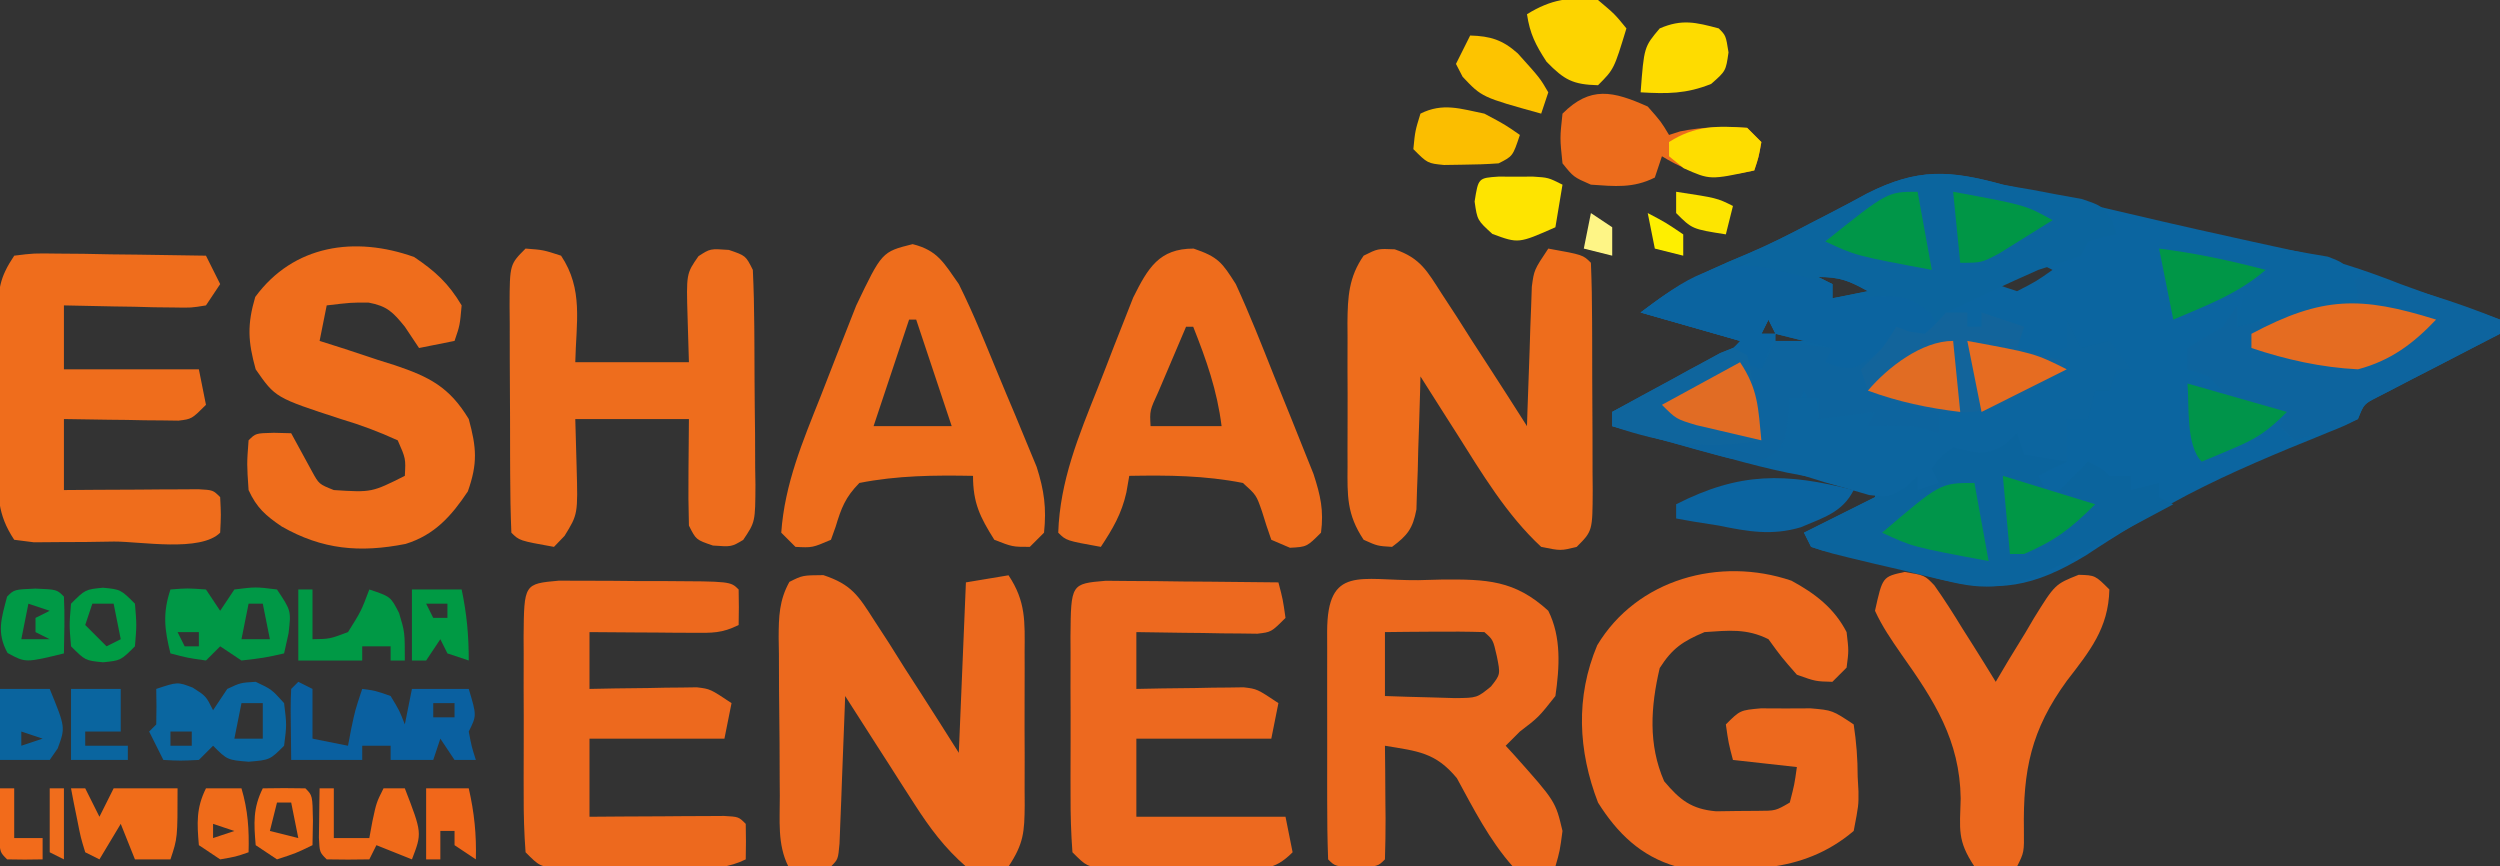 <?xml version="1.0" encoding="UTF-8"?>
<svg version="1.1" xmlns="http://www.w3.org/2000/svg" width="352" height="122">
<rect width="100%" height="100%" fill="#333333" stroke="none"/>
<path d="M0 0 C1.995 0.45 3.991 0.894 5.988 1.332 C8.097 1.823 10.205 2.316 12.312 2.812 C14.598 3.347 16.883 3.881 19.168 4.414 C20.307 4.68 21.445 4.946 22.619 5.22 C25.842 5.964 29.07 6.686 32.301 7.398 C33.285 7.617 34.268 7.835 35.282 8.059 C37.118 8.465 38.956 8.867 40.794 9.263 C46.073 10.436 50.979 12.009 56 14 C58.494 14.912 60.998 15.797 63.5 16.688 C64.727 17.124 65.954 17.561 67.219 18.012 C68.595 18.501 68.595 18.501 70 19 C70 19.66 70 20.32 70 21 C69.43 21.292 68.859 21.585 68.272 21.886 C65.699 23.21 63.131 24.542 60.562 25.875 C59.665 26.335 58.767 26.795 57.842 27.27 C56.988 27.714 56.134 28.159 55.254 28.617 C54.463 29.026 53.672 29.434 52.858 29.855 C50.845 30.87 50.845 30.87 50 33 C48.181 33.926 48.181 33.926 45.801 34.883 C44.928 35.241 44.056 35.6 43.156 35.969 C42.218 36.351 41.279 36.732 40.312 37.125 C33.845 39.819 27.614 42.588 21.562 46.125 C20.464 46.762 19.366 47.399 18.234 48.055 C16.025 49.383 13.849 50.767 11.703 52.195 C4.291 56.687 -0.552 57.474 -8.812 55.562 C-11.125 54.966 -13.417 54.328 -15.706 53.645 C-18.854 52.76 -22.044 52.147 -25.257 51.543 C-25.832 51.364 -26.407 51.185 -27 51 C-27.33 50.34 -27.66 49.68 -28 49 C-23.05 46.525 -23.05 46.525 -18 44 C-18 43.67 -18 43.34 -18 43 C-18.664 42.867 -19.328 42.734 -20.012 42.598 C-22.674 42.065 -25.337 41.533 -28 41 C-28.771 40.853 -29.542 40.706 -30.336 40.555 C-33.025 39.995 -35.652 39.318 -38.301 38.59 C-39.765 38.189 -39.765 38.189 -41.26 37.779 C-42.267 37.502 -43.275 37.224 -44.312 36.938 C-45.339 36.656 -46.366 36.374 -47.424 36.084 C-49.95 35.391 -52.475 34.696 -55 34 C-55 33.34 -55 32.68 -55 32 C-54.49 31.733 -53.981 31.465 -53.455 31.19 C-51.157 29.983 -48.86 28.773 -46.562 27.562 C-45.76 27.142 -44.958 26.721 -44.131 26.287 C-43.367 25.884 -42.603 25.481 -41.816 25.066 C-40.756 24.509 -40.756 24.509 -39.674 23.94 C-38.021 23.111 -38.021 23.111 -37 22 C-41.62 20.68 -46.24 19.36 -51 18 C-48.257 15.943 -46.167 14.456 -43.188 13 C-42.562 12.691 -41.937 12.381 -41.293 12.062 C-39.507 11.235 -37.697 10.46 -35.879 9.707 C-32.87 8.432 -29.998 6.976 -27.109 5.449 C-26.234 4.999 -25.359 4.548 -24.457 4.084 C-22.657 3.155 -20.867 2.205 -19.09 1.232 C-11.991 -2.348 -7.54 -2.086 0 0 Z M5 11 C2.969 11.934 0.965 12.932 -1 14 C-0.01 14.33 0.98 14.66 2 15 C4.677 13.628 4.677 13.628 7 12 C6.34 11.67 5.68 11.34 5 11 Z M-26 13 C-25.01 13.495 -25.01 13.495 -24 14 C-24 14.66 -24 15.32 -24 16 C-22.35 15.67 -20.7 15.34 -19 15 C-21.647 13.539 -22.894 13 -26 13 Z M-33 19 C-33.33 19.66 -33.66 20.32 -34 21 C-33.34 21 -32.68 21 -32 21 C-32.33 20.34 -32.66 19.68 -33 19 Z M-32 21 C-32 21.33 -32 21.66 -32 22 C-30.35 22 -28.7 22 -27 22 C-27 21.67 -27 21.34 -27 21 C-28.65 21 -30.3 21 -32 21 Z M-27 22 C-23 23 -23 23 -23 23 Z M-33 23 C-32 25 -32 25 -32 25 Z M-22 23 C-18 24 -18 24 -18 24 Z M-32 28 C-31 30 -31 30 -31 30 Z M-31 34 C-30 38 -30 38 -30 38 Z M9 34 C10 36 10 36 10 36 Z " fill="#0B65A0" transform="translate(282,26)"/>
<path d="M0 0 C3.623 1.238 4.556 3.05 6.613 6.244 C7.318 7.324 8.024 8.404 8.751 9.516 C9.48 10.663 10.209 11.811 10.937 12.959 C11.683 14.112 12.431 15.264 13.181 16.414 C15.009 19.233 16.823 22.061 18.624 24.897 C18.644 24.246 18.664 23.595 18.684 22.925 C18.78 19.978 18.889 17.031 18.999 14.084 C19.03 13.06 19.061 12.036 19.093 10.981 C19.132 9.998 19.17 9.015 19.21 8.002 C19.242 7.096 19.273 6.19 19.305 5.257 C19.624 2.897 19.624 2.897 21.624 -0.103 C26.499 0.772 26.499 0.772 27.624 1.897 C27.738 4.685 27.788 7.448 27.792 10.237 C27.797 11.493 27.797 11.493 27.802 12.774 C27.807 14.548 27.81 16.323 27.81 18.098 C27.812 20.819 27.83 23.54 27.849 26.262 C27.852 27.983 27.854 29.703 27.855 31.424 C27.862 32.242 27.869 33.06 27.877 33.902 C27.853 39.668 27.853 39.668 25.624 41.897 C23.374 42.459 23.374 42.459 20.624 41.897 C15.759 37.394 12.258 31.523 8.749 25.959 C8.252 25.18 7.754 24.401 7.241 23.598 C6.031 21.701 4.825 19.8 3.624 17.897 C3.61 18.517 3.595 19.138 3.58 19.777 C3.506 22.588 3.409 25.399 3.312 28.209 C3.278 29.674 3.278 29.674 3.243 31.168 C3.208 32.106 3.173 33.044 3.136 34.01 C3.11 34.874 3.084 35.738 3.057 36.628 C2.542 39.326 1.809 40.273 -0.376 41.897 C-2.438 41.772 -2.438 41.772 -4.376 40.897 C-6.775 37.297 -6.666 34.683 -6.641 30.526 C-6.643 29.807 -6.645 29.088 -6.647 28.348 C-6.649 26.829 -6.645 25.31 -6.636 23.791 C-6.626 21.471 -6.636 19.152 -6.649 16.832 C-6.648 15.355 -6.645 13.878 -6.641 12.401 C-6.645 11.709 -6.649 11.017 -6.654 10.304 C-6.619 6.694 -6.471 3.909 -4.376 0.897 C-2.376 -0.103 -2.376 -0.103 0 0 Z " fill="#EE6D1C" transform="translate(196.376,35.103)"/>
<path d="M0 0 C3.967 1.321 4.921 2.874 7.154 6.369 C7.856 7.449 8.559 8.529 9.283 9.641 C10.003 10.788 10.723 11.936 11.443 13.084 C12.185 14.237 12.928 15.389 13.673 16.539 C15.488 19.356 17.28 22.188 19.068 25.022 C19.398 17.102 19.728 9.182 20.068 1.022 C22.048 0.692 24.028 0.362 26.068 0.022 C28.538 3.727 28.357 6.578 28.333 10.865 C28.336 12.014 28.336 12.014 28.339 13.185 C28.341 14.802 28.337 16.42 28.329 18.037 C28.318 20.513 28.329 22.987 28.341 25.463 C28.34 27.035 28.337 28.606 28.333 30.178 C28.338 30.919 28.342 31.659 28.346 32.422 C28.312 36.166 28.198 37.826 26.068 41.022 C23.193 41.459 23.193 41.459 20.068 41.022 C17.081 38.43 14.959 35.572 12.833 32.256 C12.26 31.367 11.686 30.477 11.095 29.561 C10.509 28.64 9.922 27.72 9.318 26.772 C8.716 25.836 8.114 24.9 7.494 23.936 C6.014 21.634 4.539 19.329 3.068 17.022 C3.043 17.713 3.018 18.405 2.992 19.117 C2.876 22.231 2.753 25.345 2.63 28.459 C2.591 29.548 2.552 30.636 2.511 31.758 C2.469 32.793 2.427 33.827 2.384 34.893 C2.329 36.33 2.329 36.33 2.273 37.797 C2.068 40.022 2.068 40.022 1.068 41.022 C-0.932 41.063 -2.933 41.064 -4.932 41.022 C-6.504 37.878 -6.116 34.509 -6.135 31.057 C-6.141 30.268 -6.147 29.479 -6.153 28.666 C-6.162 26.995 -6.169 25.325 -6.172 23.655 C-6.182 21.098 -6.213 18.541 -6.245 15.985 C-6.251 14.363 -6.256 12.741 -6.26 11.119 C-6.273 10.354 -6.285 9.588 -6.298 8.799 C-6.285 5.856 -6.23 3.56 -4.787 0.953 C-2.932 0.022 -2.932 0.022 0 0 Z " fill="#EC691E" transform="translate(115.932,80.978)"/>
<path d="M0 0 C3.325 1.801 6.031 3.867 7.77 7.242 C8.082 9.867 8.082 9.867 7.77 12.242 C7.11 12.902 6.45 13.562 5.77 14.242 C3.395 14.18 3.395 14.18 0.77 13.242 C-1.418 10.742 -1.418 10.742 -3.23 8.242 C-6.295 6.71 -8.847 7.013 -12.23 7.242 C-15.282 8.53 -16.766 9.513 -18.543 12.305 C-19.814 17.734 -20.179 23.075 -17.918 28.242 C-15.691 30.881 -14.086 32.167 -10.602 32.473 C-9.633 32.458 -8.665 32.444 -7.668 32.43 C-6.697 32.423 -5.727 32.417 -4.727 32.41 C-2.232 32.404 -2.232 32.404 -0.23 31.242 C0.425 28.715 0.425 28.715 0.77 26.242 C-2.2 25.912 -5.17 25.582 -8.23 25.242 C-8.855 22.867 -8.855 22.867 -9.23 20.242 C-7.23 18.242 -7.23 18.242 -4.297 17.977 C-2.562 17.984 -2.562 17.984 -0.793 17.992 C0.361 17.987 1.514 17.982 2.703 17.977 C5.77 18.242 5.77 18.242 8.77 20.242 C9.158 22.813 9.325 25.044 9.332 27.617 C9.369 28.29 9.406 28.963 9.443 29.656 C9.461 31.641 9.461 31.641 8.77 35.242 C1.422 41.471 -7.129 40.897 -16.23 40.242 C-21.188 38.799 -24.51 35.575 -27.23 31.242 C-30.04 23.938 -30.406 16.368 -27.344 9.098 C-21.749 -0.227 -10.09 -3.428 0 0 Z " fill="#ED691E" transform="translate(252.23,81.758)"/>
<path d="M0 0 C1.09 -0.029 2.18 -0.058 3.303 -0.088 C9.596 -0.138 13.585 -0.029 18.312 4.312 C20.17 8.027 19.898 12.269 19.312 16.312 C16.938 19.312 16.938 19.312 14.312 21.312 C13.652 21.973 12.992 22.633 12.312 23.312 C12.722 23.76 13.132 24.207 13.555 24.668 C19.325 31.142 19.325 31.142 20.312 35.312 C19.938 38.125 19.938 38.125 19.312 40.312 C16.688 40.875 16.688 40.875 13.312 40.312 C10.031 36.621 7.792 32.191 5.438 27.875 C2.416 24.231 -0.085 24.08 -4.688 23.312 C-4.676 24.456 -4.664 25.599 -4.652 26.777 C-4.643 28.268 -4.634 29.759 -4.625 31.25 C-4.617 32.005 -4.608 32.759 -4.6 33.537 C-4.591 35.462 -4.635 37.388 -4.688 39.312 C-5.688 40.312 -5.688 40.312 -8.688 40.438 C-11.688 40.312 -11.688 40.312 -12.688 39.312 C-12.789 36.513 -12.827 33.738 -12.82 30.938 C-12.821 30.098 -12.822 29.258 -12.823 28.393 C-12.824 26.614 -12.822 24.835 -12.818 23.057 C-12.813 20.324 -12.818 17.592 -12.824 14.859 C-12.824 13.135 -12.822 11.411 -12.82 9.688 C-12.822 8.865 -12.824 8.042 -12.826 7.194 C-12.788 -2.143 -8.168 0.071 0 0 Z M-4.688 7.312 C-4.688 10.283 -4.688 13.252 -4.688 16.312 C-2.584 16.394 -0.48 16.452 1.625 16.5 C2.797 16.535 3.969 16.57 5.176 16.605 C8.273 16.576 8.273 16.576 10.246 14.965 C11.582 13.27 11.582 13.27 11.062 10.688 C10.535 8.381 10.535 8.381 9.312 7.312 C6.959 7.24 4.604 7.229 2.25 7.25 C0.96 7.259 -0.331 7.268 -1.66 7.277 C-2.659 7.289 -3.658 7.301 -4.688 7.312 Z " fill="#ED691E" transform="translate(199.688,81.688)"/>
<path d="M0 0 C0.66 1.32 1.32 2.64 2 4 C3.32 3.67 4.64 3.34 6 3 C6.99 4.32 7.98 5.64 9 7 C8.34 7 7.68 7 7 7 C6.67 7.99 6.34 8.98 6 10 C5.34 10 4.68 10 4 10 C3.67 11.32 3.34 12.64 3 14 C2.01 14 1.02 14 0 14 C0 15.98 0 17.96 0 20 C-1.98 20.99 -1.98 20.99 -4 22 C-3.505 22.99 -3.505 22.99 -3 24 C-4.65 23.67 -6.3 23.34 -8 23 C-8 26.3 -8 29.6 -8 33 C-2.555 30.03 -2.555 30.03 3 27 C0.525 26.01 0.525 26.01 -2 25 C0.475 22.525 0.475 22.525 3 20 C5 21 5 21 6 22 C6.99 22 7.98 22 9 22 C9 22.66 9 23.32 9 24 C10.32 23.67 11.64 23.34 13 23 C13 23.66 13 24.32 13 25 C13.66 25.33 14.32 25.66 15 26 C11.962 27.633 8.919 29.255 5.875 30.875 C5.019 31.335 4.163 31.795 3.281 32.27 C2.443 32.714 1.605 33.159 0.742 33.617 C-0.022 34.026 -0.787 34.434 -1.575 34.855 C-6.948 37.392 -10.376 38.342 -16.238 36.953 C-17.387 36.685 -18.537 36.417 -19.721 36.141 C-20.906 35.847 -22.091 35.553 -23.312 35.25 C-24.517 34.972 -25.722 34.693 -26.963 34.406 C-33.486 32.846 -33.486 32.846 -36 32 C-36.33 31.34 -36.66 30.68 -37 30 C-33.7 28.35 -30.4 26.7 -27 25 C-27 24.67 -27 24.34 -27 24 C-27.652 23.879 -28.305 23.758 -28.977 23.633 C-33.786 22.711 -38.39 21.698 -43 20 C-42.01 19.34 -41.02 18.68 -40 18 C-39.264 14.432 -39.264 14.432 -39 11 C-37.68 11 -36.36 11 -35 11 C-35 11.99 -35 12.98 -35 14 C-32.36 13.67 -29.72 13.34 -27 13 C-27.33 13.66 -27.66 14.32 -28 15 C-26.907 14.979 -25.814 14.959 -24.688 14.938 C-21 15 -21 15 -18 16 C-18 15.01 -18 14.02 -18 13 C-17.01 13 -16.02 13 -15 13 C-14.67 12.34 -14.34 11.68 -14 11 C-13.01 11.33 -12.02 11.66 -11 12 C-8.438 11.023 -8.438 11.023 -5.812 9.562 C-4.911 9.089 -4.01 8.616 -3.082 8.129 C-2.395 7.756 -1.708 7.384 -1 7 C-1.99 6.34 -2.98 5.68 -4 5 C-2.68 4.67 -1.36 4.34 0 4 C0 2.68 0 1.36 0 0 Z " fill="#0B649D" transform="translate(291,45)"/>
<path d="M0 0 C2.5 0.188 2.5 0.188 5 1 C8.164 5.746 7.121 10.368 7 16 C12.28 16 17.56 16 23 16 C22.938 13.917 22.876 11.834 22.812 9.688 C22.63 3.53 22.63 3.53 24.348 1.07 C26 0 26 0 28.625 0.188 C31 1 31 1 32 3 C32.123 5.664 32.188 8.3 32.203 10.965 C32.209 11.754 32.215 12.543 32.22 13.356 C32.23 15.026 32.236 16.697 32.24 18.367 C32.25 20.924 32.281 23.48 32.312 26.037 C32.319 27.659 32.324 29.281 32.328 30.902 C32.34 31.668 32.353 32.434 32.366 33.223 C32.343 38.489 32.343 38.489 30.644 41.018 C29 42 29 42 26.375 41.812 C24 41 24 41 23 39 C22.928 36.446 22.907 33.927 22.938 31.375 C22.958 28.941 22.979 26.508 23 24 C17.72 24 12.44 24 7 24 C7.062 26.227 7.124 28.455 7.188 30.75 C7.372 37.396 7.372 37.396 5.488 40.453 C4.997 40.964 4.506 41.474 4 42 C-0.875 41.125 -0.875 41.125 -2 40 C-2.113 37.212 -2.164 34.449 -2.168 31.66 C-2.171 30.823 -2.175 29.986 -2.178 29.123 C-2.183 27.348 -2.185 25.574 -2.185 23.799 C-2.187 21.077 -2.206 18.356 -2.225 15.635 C-2.228 13.914 -2.23 12.193 -2.23 10.473 C-2.238 9.655 -2.245 8.837 -2.252 7.995 C-2.229 2.229 -2.229 2.229 0 0 Z " fill="#EE6D1D" transform="translate(74,35)"/>
<path d="M0 0 C1.353 0.252 2.708 0.491 4.066 0.711 C5.22 0.93 6.374 1.149 7.562 1.375 C8.739 1.589 9.916 1.803 11.129 2.023 C14 3 14 3 15.402 5.102 C15.6 5.728 15.797 6.355 16 7 C15.361 7.124 14.721 7.247 14.062 7.375 C13.382 7.581 12.701 7.787 12 8 C11.67 8.66 11.34 9.32 11 10 C9.012 10.702 7.009 11.361 5 12 C2.696 13.013 0.404 14.055 -1.875 15.125 C-3.027 15.664 -4.18 16.203 -5.367 16.758 C-6.236 17.168 -7.105 17.578 -8 18 C-7.505 18.99 -7.505 18.99 -7 20 C-10.371 21.498 -12.204 22 -16 22 C-16.66 22.66 -17.32 23.32 -18 24 C-21 26 -21 26 -23.188 25.625 C-24.085 25.316 -24.085 25.316 -25 25 C-24.67 24.34 -24.34 23.68 -24 23 C-26.64 22.34 -29.28 21.68 -32 21 C-32.99 23.475 -32.99 23.475 -34 26 C-34.99 25.67 -35.98 25.34 -37 25 C-37 24.01 -37 23.02 -37 22 C-41.62 20.68 -46.24 19.36 -51 18 C-48.257 15.943 -46.167 14.456 -43.188 13 C-42.562 12.691 -41.937 12.381 -41.293 12.062 C-39.507 11.235 -37.697 10.46 -35.879 9.707 C-32.87 8.432 -29.998 6.976 -27.109 5.449 C-26.234 4.999 -25.359 4.548 -24.457 4.084 C-22.657 3.155 -20.867 2.205 -19.09 1.232 C-12.022 -2.332 -7.519 -2.051 0 0 Z M-26 13 C-25.01 13.495 -25.01 13.495 -24 14 C-24 14.66 -24 15.32 -24 16 C-22.35 15.67 -20.7 15.34 -19 15 C-21.647 13.539 -22.894 13 -26 13 Z M-33 19 C-33.33 19.66 -33.66 20.32 -34 21 C-33.34 21 -32.68 21 -32 21 C-32.33 20.34 -32.66 19.68 -33 19 Z " fill="#0B659E" transform="translate(282,26)"/>
<path d="M0 0 C2.706 -0.341 2.706 -0.341 6.102 -0.293 C7.313 -0.283 8.525 -0.274 9.773 -0.264 C11.044 -0.239 12.315 -0.213 13.625 -0.188 C14.904 -0.174 16.183 -0.16 17.5 -0.146 C20.667 -0.111 23.833 -0.062 27 0 C27.66 1.32 28.32 2.64 29 4 C28.01 5.485 28.01 5.485 27 7 C24.937 7.341 24.937 7.341 22.43 7.293 C21.534 7.283 20.638 7.274 19.715 7.264 C18.309 7.226 18.309 7.226 16.875 7.188 C15.93 7.174 14.985 7.16 14.012 7.146 C11.674 7.111 9.337 7.057 7 7 C7 9.97 7 12.94 7 16 C13.27 16 19.54 16 26 16 C26.33 17.65 26.66 19.3 27 21 C25 23 25 23 23.121 23.227 C22.377 23.217 21.633 23.206 20.867 23.195 C20.062 23.189 19.256 23.182 18.426 23.176 C17.584 23.159 16.742 23.142 15.875 23.125 C14.601 23.111 14.601 23.111 13.301 23.098 C11.2 23.074 9.1 23.038 7 23 C7 26.3 7 29.6 7 33 C8.504 32.988 10.009 32.977 11.559 32.965 C13.518 32.955 15.478 32.946 17.438 32.938 C18.927 32.925 18.927 32.925 20.447 32.912 C21.392 32.909 22.336 32.906 23.309 32.902 C24.183 32.897 25.058 32.892 25.959 32.886 C28 33 28 33 29 34 C29.125 36.5 29.125 36.5 29 39 C26.232 41.768 17.794 40.235 14.062 40.25 C12.748 40.271 11.434 40.291 10.08 40.312 C8.828 40.318 7.575 40.323 6.285 40.328 C5.129 40.337 3.973 40.347 2.781 40.356 C1.864 40.239 0.946 40.121 0 40 C-2.438 36.343 -2.289 33.602 -2.266 29.375 C-2.268 28.632 -2.269 27.888 -2.271 27.123 C-2.273 25.552 -2.269 23.982 -2.261 22.412 C-2.25 20.009 -2.261 17.606 -2.273 15.203 C-2.272 13.677 -2.27 12.151 -2.266 10.625 C-2.27 9.906 -2.274 9.187 -2.278 8.447 C-2.243 4.746 -2.108 3.162 0 0 Z " fill="#EF6D1C" transform="translate(2,36)"/>
<path d="M0 0 C1.114 0.004 2.229 0.008 3.377 0.012 C4.584 0.014 5.791 0.016 7.035 0.018 C8.301 0.031 9.568 0.043 10.873 0.055 C12.778 0.056 12.778 0.056 14.722 0.057 C24.17 0.103 24.17 0.103 25.31 1.243 C25.351 2.909 25.353 4.577 25.31 6.243 C22.962 7.417 21.573 7.358 18.959 7.341 C18.108 7.337 17.257 7.334 16.381 7.331 C15.491 7.322 14.602 7.314 13.685 7.305 C12.788 7.301 11.891 7.296 10.967 7.292 C8.748 7.28 6.529 7.263 4.31 7.243 C4.31 9.883 4.31 12.523 4.31 15.243 C5.503 15.22 6.695 15.197 7.924 15.173 C9.49 15.154 11.056 15.136 12.623 15.118 C13.408 15.101 14.194 15.084 15.004 15.067 C15.761 15.061 16.518 15.054 17.299 15.048 C17.995 15.037 18.692 15.027 19.409 15.016 C21.31 15.243 21.31 15.243 24.31 17.243 C23.98 18.893 23.65 20.543 23.31 22.243 C17.04 22.243 10.77 22.243 4.31 22.243 C4.31 25.873 4.31 29.503 4.31 33.243 C5.815 33.231 7.319 33.22 8.869 33.208 C10.829 33.198 12.788 33.189 14.748 33.18 C16.238 33.168 16.238 33.168 17.758 33.155 C18.702 33.152 19.646 33.149 20.619 33.145 C21.493 33.14 22.368 33.135 23.269 33.129 C25.31 33.243 25.31 33.243 26.31 34.243 C26.351 35.909 26.353 37.577 26.31 39.243 C21.848 41.474 15.711 40.428 10.81 40.43 C9.548 40.443 8.286 40.455 6.986 40.468 C5.783 40.469 4.581 40.471 3.342 40.473 C1.68 40.48 1.68 40.48 -0.016 40.486 C-2.69 40.243 -2.69 40.243 -4.69 38.243 C-4.889 35.542 -4.97 32.945 -4.955 30.243 C-4.957 29.451 -4.959 28.66 -4.961 27.844 C-4.962 26.17 -4.959 24.496 -4.95 22.821 C-4.94 20.253 -4.95 17.686 -4.963 15.118 C-4.962 13.493 -4.959 11.868 -4.955 10.243 C-4.959 9.472 -4.963 8.701 -4.968 7.907 C-4.902 0.443 -4.902 0.443 0 0 Z " fill="#ED691E" transform="translate(78.69,81.757)"/>
<path d="M0 0 C2.995 2.02 4.836 3.702 6.688 6.812 C6.438 9.625 6.438 9.625 5.688 11.812 C4.037 12.143 2.388 12.473 0.688 12.812 C0.028 11.822 -0.632 10.832 -1.312 9.812 C-2.99 7.753 -3.786 6.912 -6.426 6.414 C-8.878 6.407 -8.878 6.407 -12.312 6.812 C-12.643 8.463 -12.973 10.113 -13.312 11.812 C-12.132 12.188 -10.951 12.563 -9.734 12.949 C-8.177 13.465 -6.62 13.982 -5.062 14.5 C-4.285 14.744 -3.508 14.989 -2.707 15.24 C2.111 16.867 4.957 18.283 7.688 22.812 C8.787 26.845 8.958 29.045 7.562 33 C5.249 36.47 2.873 39.137 -1.207 40.398 C-7.632 41.662 -12.922 41.215 -18.648 37.941 C-20.9 36.414 -22.17 35.312 -23.312 32.812 C-23.562 29.125 -23.562 29.125 -23.312 25.812 C-22.312 24.812 -22.312 24.812 -19.75 24.75 C-18.543 24.781 -18.543 24.781 -17.312 24.812 C-16.336 26.603 -15.359 28.393 -14.383 30.184 C-13.398 31.979 -13.398 31.979 -11.312 32.812 C-5.983 33.153 -5.983 33.153 -1.312 30.812 C-1.178 28.383 -1.178 28.383 -2.312 25.812 C-5.03 24.573 -7.477 23.66 -10.312 22.812 C-19.542 19.803 -19.542 19.803 -22.312 15.812 C-23.401 11.894 -23.524 9.532 -22.375 5.625 C-16.97 -1.745 -8.286 -2.97 0 0 Z " fill="#EF6D1C" transform="translate(58.312,36.188)"/>
<path d="M0 0 C1.121 0.01 2.241 0.021 3.396 0.032 C5.214 0.041 5.214 0.041 7.068 0.051 C8.339 0.068 9.61 0.085 10.919 0.102 C12.198 0.111 13.477 0.12 14.794 0.129 C17.961 0.153 21.128 0.186 24.294 0.227 C24.919 2.602 24.919 2.602 25.294 5.227 C23.294 7.227 23.294 7.227 21.323 7.454 C20.538 7.444 19.752 7.433 18.943 7.422 C17.667 7.413 17.667 7.413 16.365 7.403 C15.031 7.378 15.031 7.378 13.669 7.352 C12.772 7.343 11.875 7.334 10.951 7.325 C8.732 7.301 6.513 7.268 4.294 7.227 C4.294 9.867 4.294 12.507 4.294 15.227 C5.487 15.204 6.679 15.181 7.908 15.157 C9.474 15.138 11.041 15.12 12.607 15.102 C13.393 15.085 14.178 15.069 14.988 15.051 C15.745 15.045 16.502 15.038 17.283 15.032 C17.979 15.021 18.676 15.011 19.393 15 C21.294 15.227 21.294 15.227 24.294 17.227 C23.964 18.877 23.634 20.527 23.294 22.227 C17.024 22.227 10.754 22.227 4.294 22.227 C4.294 25.857 4.294 29.487 4.294 33.227 C11.224 33.227 18.154 33.227 25.294 33.227 C25.624 34.877 25.954 36.527 26.294 38.227 C23.572 40.949 22.067 40.485 18.263 40.493 C17.06 40.495 15.858 40.498 14.619 40.5 C13.357 40.493 12.095 40.485 10.794 40.477 C9.532 40.485 8.27 40.493 6.97 40.5 C5.768 40.498 4.565 40.495 3.326 40.493 C2.218 40.49 1.11 40.488 -0.032 40.486 C-2.706 40.227 -2.706 40.227 -4.706 38.227 C-4.905 35.526 -4.985 32.929 -4.971 30.227 C-4.973 29.436 -4.975 28.644 -4.977 27.829 C-4.978 26.154 -4.975 24.48 -4.966 22.805 C-4.956 20.237 -4.966 17.67 -4.979 15.102 C-4.978 13.477 -4.975 11.852 -4.971 10.227 C-4.975 9.456 -4.979 8.685 -4.983 7.891 C-4.917 0.413 -4.917 0.413 0 0 Z " fill="#ED691F" transform="translate(155.706,81.773)"/>
<path d="M0 0 C3.477 1.184 4.004 1.953 5.938 5 C7.881 9.216 9.576 13.531 11.291 17.844 C12.123 19.931 12.97 22.012 13.818 24.092 C14.353 25.424 14.886 26.757 15.418 28.09 C15.902 29.295 16.385 30.5 16.884 31.742 C17.866 34.778 18.343 36.852 17.938 40 C15.938 42 15.938 42 13.562 42.125 C12.696 41.754 11.83 41.383 10.938 41 C10.464 39.679 10.032 38.343 9.625 37 C8.829 34.704 8.829 34.704 6.938 33 C1.582 31.945 -3.618 31.899 -9.062 32 C-9.195 32.767 -9.328 33.534 -9.465 34.324 C-10.14 37.347 -11.371 39.426 -13.062 42 C-17.938 41.125 -17.938 41.125 -19.062 40 C-18.82 32.706 -16.19 26.376 -13.507 19.653 C-12.748 17.746 -12.011 15.831 -11.275 13.914 C-10.797 12.7 -10.318 11.485 -9.824 10.234 C-9.391 9.133 -8.957 8.032 -8.51 6.897 C-6.427 2.729 -4.864 0 0 0 Z M-1.062 11 C-1.9 12.956 -2.732 14.915 -3.562 16.875 C-4.027 17.966 -4.491 19.056 -4.969 20.18 C-6.183 22.807 -6.183 22.807 -6.062 25 C-2.763 25 0.537 25 3.938 25 C3.306 19.947 1.803 15.704 -0.062 11 C-0.393 11 -0.723 11 -1.062 11 Z " fill="#EE6C1C" transform="translate(168.062,35)"/>
<path d="M0 0 C3.55 0.888 4.407 2.664 6.5 5.625 C7.578 7.797 8.579 10.009 9.516 12.246 C9.776 12.868 10.037 13.491 10.306 14.132 C10.851 15.441 11.392 16.751 11.929 18.063 C12.749 20.059 13.588 22.046 14.43 24.033 C14.96 25.312 15.488 26.591 16.016 27.871 C16.493 29.023 16.97 30.174 17.462 31.361 C18.523 34.697 18.86 37.151 18.5 40.625 C17.84 41.285 17.18 41.945 16.5 42.625 C14.062 42.625 14.062 42.625 11.5 41.625 C9.478 38.418 8.5 36.433 8.5 32.625 C3.055 32.524 -2.144 32.57 -7.5 33.625 C-9.481 35.645 -10.036 37.126 -10.848 39.805 C-11.063 40.405 -11.278 41.006 -11.5 41.625 C-14.125 42.75 -14.125 42.75 -16.5 42.625 C-17.16 41.965 -17.82 41.305 -18.5 40.625 C-18.012 33.734 -15.473 27.765 -12.945 21.409 C-12.188 19.502 -11.45 17.59 -10.713 15.676 C-10.234 14.46 -9.755 13.245 -9.262 11.992 C-8.828 10.89 -8.395 9.788 -7.948 8.652 C-4.327 1.082 -4.327 1.082 0 0 Z M-0.5 10.625 C-2.15 15.575 -3.8 20.525 -5.5 25.625 C-1.87 25.625 1.76 25.625 5.5 25.625 C3.85 20.675 2.2 15.725 0.5 10.625 C0.17 10.625 -0.16 10.625 -0.5 10.625 Z " fill="#EE6D1C" transform="translate(128.5,34.375)"/>
<path d="M0 0 C0.99 0 1.98 0 3 0 C3 0.66 3 1.32 3 2 C3.66 2 4.32 2 5 2 C5 1.34 5 0.68 5 0 C6.98 0.66 8.96 1.32 11 2 C10.67 2.99 10.34 3.98 10 5 C12.31 5.66 14.62 6.32 17 7 C14.739 9.529 12.601 10.839 9.5 12.188 C8.727 12.532 7.953 12.876 7.156 13.23 C4.384 14.22 1.93 14 -1 14 C-1 14.99 -1 15.98 -1 17 C-4.3 17 -7.6 17 -11 17 C-11 16.34 -11 15.68 -11 15 C-13.31 15 -15.62 15 -18 15 C-18.66 13.68 -19.32 12.36 -20 11 C-20.242 11.638 -20.485 12.276 -20.734 12.934 C-21.237 14.173 -21.237 14.173 -21.75 15.438 C-22.075 16.261 -22.4 17.085 -22.734 17.934 C-24 20 -24 20 -25.795 20.691 C-28.367 21.051 -30.05 20.696 -32.547 20.004 C-33.391 19.775 -34.236 19.546 -35.105 19.311 C-35.978 19.064 -36.851 18.817 -37.75 18.562 C-38.638 18.32 -39.526 18.077 -40.441 17.826 C-42.63 17.226 -44.816 16.617 -47 16 C-47 15.34 -47 14.68 -47 14 C-44.215 12.466 -41.421 10.95 -38.625 9.438 C-37.831 9 -37.037 8.562 -36.219 8.111 C-35.458 7.702 -34.698 7.293 -33.914 6.871 C-32.861 6.298 -32.861 6.298 -31.788 5.713 C-31.198 5.477 -30.608 5.242 -30 5 C-28 6 -28 6 -26 8 C-25.34 6.68 -24.68 5.36 -24 4 C-21.36 4.33 -18.72 4.66 -16 5 C-16 5.66 -16 6.32 -16 7 C-12.39 6.344 -12.39 6.344 -9 5 C-8.34 4.01 -7.68 3.02 -7 2 C-6.402 2.227 -5.804 2.454 -5.188 2.688 C-4.466 2.791 -3.744 2.894 -3 3 C-1.417 1.583 -1.417 1.583 0 0 Z M-24 10 C-23 12 -23 12 -23 12 Z " fill="#0D649E" transform="translate(274,44)"/>
<path d="M0 0 C2.832 0.469 2.832 0.469 4.182 1.875 C5.588 3.863 6.88 5.889 8.145 7.969 C8.599 8.684 9.053 9.4 9.521 10.137 C10.641 11.904 11.739 13.685 12.832 15.469 C13.424 14.47 14.015 13.471 14.625 12.441 C15.422 11.138 16.221 9.834 17.02 8.531 C17.407 7.872 17.794 7.213 18.193 6.533 C21.173 1.731 21.173 1.731 24.508 0.402 C26.832 0.469 26.832 0.469 28.832 2.469 C28.705 7.953 26.041 11.179 22.832 15.344 C17.807 22.26 16.669 27.862 16.797 36.301 C16.832 39.469 16.832 39.469 15.832 41.469 C12.957 41.656 12.957 41.656 9.832 41.469 C7.383 37.795 7.787 36.259 7.895 31.906 C7.792 23.701 4.168 18.11 -0.482 11.549 C-1.866 9.549 -3.156 7.681 -4.168 5.469 C-3.108 0.672 -3.108 0.672 0 0 Z " fill="#EC681E" transform="translate(268.168,80.531)"/>
<path d="M0 0 C0.66 1.32 1.32 2.64 2 4 C3.32 3.67 4.64 3.34 6 3 C6.99 4.32 7.98 5.64 9 7 C8.34 7 7.68 7 7 7 C6.67 7.99 6.34 8.98 6 10 C5.34 10 4.68 10 4 10 C3.67 11.32 3.34 12.64 3 14 C2.01 14 1.02 14 0 14 C0 15.98 0 17.96 0 20 C-1.98 19.67 -3.96 19.34 -6 19 C-6.495 17.515 -6.495 17.515 -7 16 C-7.557 16.516 -8.114 17.031 -8.688 17.562 C-11.651 19.405 -12.702 18.676 -16 18 C-17.835 19.334 -17.835 19.334 -19 21 C-18.67 21.66 -18.34 22.32 -18 23 C-18.99 23.33 -19.98 23.66 -21 24 C-21 23.34 -21 22.68 -21 22 C-21.539 22.519 -22.078 23.039 -22.633 23.574 C-25 25 -25 25 -27.805 24.707 C-28.818 24.412 -29.831 24.117 -30.875 23.812 C-31.929 23.513 -32.984 23.214 -34.07 22.906 C-40.219 21.004 -40.219 21.004 -43 20 C-42.01 19.34 -41.02 18.68 -40 18 C-39.264 14.432 -39.264 14.432 -39 11 C-37.68 11 -36.36 11 -35 11 C-35 11.99 -35 12.98 -35 14 C-32.36 13.67 -29.72 13.34 -27 13 C-27.33 13.66 -27.66 14.32 -28 15 C-26.907 14.979 -25.814 14.959 -24.688 14.938 C-21 15 -21 15 -18 16 C-18 15.01 -18 14.02 -18 13 C-17.01 13 -16.02 13 -15 13 C-14.67 12.34 -14.34 11.68 -14 11 C-13.01 11.33 -12.02 11.66 -11 12 C-8.438 11.023 -8.438 11.023 -5.812 9.562 C-4.911 9.089 -4.01 8.616 -3.082 8.129 C-2.395 7.756 -1.708 7.384 -1 7 C-1.99 6.34 -2.98 5.68 -4 5 C-2.68 4.67 -1.36 4.34 0 4 C0 2.68 0 1.36 0 0 Z " fill="#0C659F" transform="translate(291,45)"/>
<path d="M0 0 C6.891 1.279 13.513 3.38 20 6 C20 6.66 20 7.32 20 8 C19.145 8.439 19.145 8.439 18.272 8.886 C15.699 10.21 13.131 11.542 10.562 12.875 C9.665 13.335 8.767 13.795 7.842 14.27 C6.561 14.937 6.561 14.937 5.254 15.617 C4.463 16.026 3.672 16.434 2.858 16.855 C0.845 17.87 0.845 17.87 0 20 C-2.066 20.852 -2.066 20.852 -4.562 21.625 C-5.802 22.016 -5.802 22.016 -7.066 22.414 C-7.704 22.607 -8.343 22.801 -9 23 C-9.66 22.34 -10.32 21.68 -11 21 C-10.67 20.34 -10.34 19.68 -10 19 C-11.072 18.918 -12.145 18.835 -13.25 18.75 C-17.362 17.928 -18.326 17.056 -21 14 C-21.99 13.67 -22.98 13.34 -24 13 C-24 12.01 -24 11.02 -24 10 C-22.357 8.962 -20.688 7.964 -19 7 C-18.34 6.01 -17.68 5.02 -17 4 C-17 4.99 -17 5.98 -17 7 C-15.68 6.67 -14.36 6.34 -13 6 C-13 6.66 -13 7.32 -13 8 C-13.66 8 -14.32 8 -15 8 C-15 8.66 -15 9.32 -15 10 C-6.144 11.854 0.225 13.099 8.34 8.164 C8.888 7.78 9.436 7.396 10 7 C9.29 6.818 8.579 6.636 7.848 6.449 C6.929 6.198 6.009 5.946 5.062 5.688 C4.146 5.444 3.229 5.2 2.285 4.949 C1.531 4.636 0.777 4.323 0 4 C-0.33 3.01 -0.66 2.02 -1 1 C-0.67 0.67 -0.34 0.34 0 0 Z " fill="#0D649E" transform="translate(332,39)"/>
<path d="M0 0 C1.23 0.126 1.23 0.126 2.484 0.254 C3.562 0.356 4.64 0.458 5.75 0.562 C6.817 0.667 7.885 0.771 8.984 0.879 C11.708 0.988 13.415 0.649 16 0 C18.508 0.199 18.508 0.199 21.125 0.688 C21.994 0.836 22.863 0.984 23.758 1.137 C26 2 26 2 27.305 3.957 C28 6 28 6 28 8 C29.073 8.124 30.145 8.248 31.25 8.375 C34.447 8.908 36.241 9.498 39 11 C33.157 15.071 28.741 17.683 21.5 16.438 C18.594 15.761 15.831 14.944 13 14 C13 13.34 13 12.68 13 12 C13.66 12 14.32 12 15 12 C15 11.34 15 10.68 15 10 C13.68 10.33 12.36 10.66 11 11 C11.33 9.35 11.66 7.7 12 6 C8.7 7.32 5.4 8.64 2 10 C1.34 6.7 0.68 3.4 0 0 Z " fill="#0B659F" transform="translate(304,35)"/>
<path d="M0 0 C0.731 0.174 1.462 0.348 2.215 0.527 C4.149 0.993 6.076 1.494 8 2 C8 2.66 8 3.32 8 4 C8.748 3.954 9.495 3.907 10.266 3.859 C18.41 3.561 18.41 3.561 21.688 6 C22.121 6.66 22.554 7.32 23 8 C20 10 20 10 16 10 C15.34 10.66 14.68 11.32 14 12 C11 14 11 14 8.812 13.625 C8.214 13.419 7.616 13.213 7 13 C7.33 12.34 7.66 11.68 8 11 C5.36 10.34 2.72 9.68 0 9 C-0.66 10.65 -1.32 12.3 -2 14 C-2.99 13.67 -3.98 13.34 -5 13 C-5 12.01 -5 11.02 -5 10 C-9.62 8.68 -14.24 7.36 -19 6 C-12.601 1.201 -8.17 -2.043 0 0 Z M-1 7 C-1.33 7.66 -1.66 8.32 -2 9 C-1.34 9 -0.68 9 0 9 C-0.33 8.34 -0.66 7.68 -1 7 Z " fill="#0B64A0" transform="translate(250,38)"/>
<path d="M0 0 C0.99 0 1.98 0 3 0 C3 0.66 3 1.32 3 2 C3.66 2 4.32 2 5 2 C5 1.34 5 0.68 5 0 C6.98 0.66 8.96 1.32 11 2 C10.67 2.99 10.34 3.98 10 5 C12.31 5.66 14.62 6.32 17 7 C14.739 9.529 12.601 10.839 9.5 12.188 C8.727 12.532 7.953 12.876 7.156 13.23 C1.505 15.247 -5.658 13.289 -11 11 C-11.33 10.01 -11.66 9.02 -12 8 C-11.546 7.567 -11.092 7.134 -10.625 6.688 C-8.8 4.892 -8.8 4.892 -7 2 C-6.402 2.227 -5.804 2.454 -5.188 2.688 C-4.466 2.791 -3.744 2.894 -3 3 C-1.417 1.583 -1.417 1.583 0 0 Z " fill="#12649B" transform="translate(274,44)"/>
<path d="M0 0 C1.875 2.125 1.875 2.125 3 4 C3.516 3.835 4.031 3.67 4.562 3.5 C7.777 2.841 10.728 2.818 14 3 C14.66 3.66 15.32 4.32 16 5 C15.625 7.125 15.625 7.125 15 9 C9.551 10.199 6.778 9.914 2 7 C1.67 7.99 1.34 8.98 1 10 C-2.057 11.528 -4.63 11.232 -8 11 C-10.438 9.938 -10.438 9.938 -12 8 C-12.375 4.438 -12.375 4.438 -12 1 C-8.072 -2.928 -4.891 -2.185 0 0 Z " fill="#EC6C1C" transform="translate(232,15)"/>
<path d="M0 0 C0.66 0.33 1.32 0.66 2 1 C2 3.31 2 5.62 2 8 C3.65 8.33 5.3 8.66 7 9 C7.144 8.237 7.289 7.474 7.438 6.688 C8 4 8 4 9 1 C10.875 1.25 10.875 1.25 13 2 C14.25 4.062 14.25 4.062 15 6 C15.33 4.35 15.66 2.7 16 1 C18.64 1 21.28 1 24 1 C25.125 4.75 25.125 4.75 24 7 C24.399 9.098 24.399 9.098 25 11 C24.01 11 23.02 11 22 11 C21.34 10.01 20.68 9.02 20 8 C19.67 8.99 19.34 9.98 19 11 C17.02 11 15.04 11 13 11 C13 10.34 13 9.68 13 9 C11.68 9 10.36 9 9 9 C9 9.66 9 10.32 9 11 C5.7 11 2.4 11 -1 11 C-1.098 3.285 -1.098 3.285 -1 1 C-0.67 0.67 -0.34 0.34 0 0 Z M19 3 C19 3.66 19 4.32 19 5 C19.99 5 20.98 5 22 5 C22 4.34 22 3.68 22 3 C21.01 3 20.02 3 19 3 Z " fill="#0A60A0" transform="translate(42,96)"/>
<path d="M0 0 C0.66 0.33 1.32 0.66 2 1 C2.633 3.723 2.633 3.723 3.125 7.062 C3.293 8.167 3.46 9.272 3.633 10.41 C3.754 11.265 3.875 12.119 4 13 C-3.698 14.386 -9.618 13.484 -17 11 C-17 10.34 -17 9.68 -17 9 C-14.215 7.466 -11.421 5.95 -8.625 4.438 C-7.831 4 -7.037 3.562 -6.219 3.111 C-5.458 2.702 -4.698 2.293 -3.914 1.871 C-2.861 1.298 -2.861 1.298 -1.788 0.713 C-1.198 0.477 -0.608 0.242 0 0 Z " fill="#0F659D" transform="translate(244,49)"/>
<path d="M0 0 C-3.238 3.416 -6.402 5.774 -11 7 C-16.189 6.737 -21.08 5.64 -26 4 C-26 3.34 -26 2.68 -26 2 C-15.995 -3.315 -10.626 -3.321 0 0 Z " fill="#E56C21" transform="translate(343,45)"/>
<path d="M0 0 C1.875 1.188 1.875 1.188 2.875 3.188 C3.535 2.197 4.195 1.208 4.875 0.188 C6.75 -0.688 6.75 -0.688 8.875 -0.812 C11.125 0.25 11.125 0.25 12.875 2.188 C13.25 5.25 13.25 5.25 12.875 8.188 C10.875 10.188 10.875 10.188 7.875 10.438 C4.875 10.188 4.875 10.188 2.875 8.188 C2.215 8.848 1.555 9.508 0.875 10.188 C-1.75 10.312 -1.75 10.312 -4.125 10.188 C-4.785 8.867 -5.445 7.548 -6.125 6.188 C-5.795 5.857 -5.465 5.527 -5.125 5.188 C-5.084 3.521 -5.082 1.854 -5.125 0.188 C-2.125 -0.812 -2.125 -0.812 0 0 Z M6.875 2.188 C6.545 3.837 6.215 5.487 5.875 7.188 C7.195 7.188 8.515 7.188 9.875 7.188 C9.875 5.537 9.875 3.888 9.875 2.188 C8.885 2.188 7.895 2.188 6.875 2.188 Z M-3.125 6.188 C-3.125 6.848 -3.125 7.508 -3.125 8.188 C-2.135 8.188 -1.145 8.188 -0.125 8.188 C-0.125 7.527 -0.125 6.867 -0.125 6.188 C-1.115 6.188 -2.105 6.188 -3.125 6.188 Z " fill="#0A66A0" transform="translate(27.125,96.812)"/>
<path d="M0 0 C-1.58 3.159 -4.301 3.887 -7.457 5.242 C-11.507 6.449 -14.929 5.838 -19 5 C-20.176 4.814 -21.351 4.629 -22.562 4.438 C-23.367 4.293 -24.171 4.149 -25 4 C-25 3.34 -25 2.68 -25 2 C-16.013 -2.565 -9.648 -2.45 0 0 Z " fill="#0B64A0" transform="translate(261,69)"/>
<path d="M0 0 C2.375 2 2.375 2 4 4 C2.25 9.75 2.25 9.75 0 12 C-3.548 11.907 -4.754 11.253 -7.25 8.688 C-8.792 6.319 -9.592 4.757 -10 2 C-6.596 -0.095 -3.966 -0.496 0 0 Z " fill="#FDD400" transform="translate(225,0)"/>
<path d="M0 0 C2.375 -0.188 2.375 -0.188 5 0 C5.66 0.99 6.32 1.98 7 3 C7.66 2.01 8.32 1.02 9 0 C12 -0.375 12 -0.375 15 0 C17 3 17 3 16.625 6.188 C16.316 7.58 16.316 7.58 16 9 C13.188 9.625 13.188 9.625 10 10 C9.01 9.34 8.02 8.68 7 8 C6.34 8.66 5.68 9.32 5 10 C2.375 9.625 2.375 9.625 0 9 C-0.845 5.622 -1.108 3.325 0 0 Z M11 2 C10.67 3.65 10.34 5.3 10 7 C11.32 7 12.64 7 14 7 C13.67 5.35 13.34 3.7 13 2 C12.34 2 11.68 2 11 2 Z M1 6 C1.33 6.66 1.66 7.32 2 8 C2.66 8 3.32 8 4 8 C4 7.34 4 6.68 4 6 C3.01 6 2.02 6 1 6 Z " fill="#009846" transform="translate(24,83)"/>
<path d="M0 0 C0.66 0 1.32 0 2 0 C2.66 1.32 3.32 2.64 4 4 C4.66 2.68 5.32 1.36 6 0 C8.97 0 11.94 0 15 0 C15 7 15 7 14 10 C12.35 10 10.7 10 9 10 C8.34 8.35 7.68 6.7 7 5 C5.515 7.475 5.515 7.475 4 10 C3.34 9.67 2.68 9.34 2 9 C1.367 6.934 1.367 6.934 0.875 4.438 C0.707 3.611 0.54 2.785 0.367 1.934 C0.246 1.296 0.125 0.657 0 0 Z " fill="#F06C19" transform="translate(10,111)"/>
<path d="M0 0 C1 1 1 1 1.375 3.375 C1 6 1 6 -1.062 7.812 C-4.552 9.223 -7.27 9.219 -11 9 C-10.518 2.614 -10.518 2.614 -8.312 0 C-5.194 -1.348 -3.233 -0.862 0 0 Z " fill="#FEDC00" transform="translate(242,4)"/>
<path d="M0 0 C2.938 1.562 2.938 1.562 5 3 C4 6 4 6 2 7 C0.337 7.121 -1.332 7.175 -3 7.188 C-4.33 7.209 -4.33 7.209 -5.688 7.23 C-8 7 -8 7 -10 5 C-9.75 2.438 -9.75 2.438 -9 0 C-5.848 -1.576 -3.384 -0.688 0 0 Z " fill="#FBBE00" transform="translate(209,16)"/>
<path d="M0 0 C0.806 0.003 1.611 0.005 2.441 0.008 C3.646 0.004 3.646 0.004 4.875 0 C7.004 0.133 7.004 0.133 9.004 1.133 C8.674 3.113 8.344 5.093 8.004 7.133 C2.806 9.429 2.806 9.429 -0.871 8.07 C-2.996 6.133 -2.996 6.133 -3.371 3.508 C-2.847 0.189 -2.847 0.189 0 0 Z " fill="#FEE400" transform="translate(210.996,24.867)"/>
<path d="M0 0 C0.66 3.63 1.32 7.26 2 11 C-8.714 9 -8.714 9 -13 7 C-4.793 0 -4.793 0 0 0 Z " fill="#00954A" transform="translate(278,68)"/>
<path d="M0 0 C0.66 0 1.32 0 2 0 C2 2.31 2 4.62 2 7 C4.416 6.969 4.416 6.969 7 6 C8.859 3.033 8.859 3.033 10 0 C13 1 13 1 14.188 3.312 C15 6 15 6 15 10 C14.34 10 13.68 10 13 10 C13 9.34 13 8.68 13 8 C11.68 8 10.36 8 9 8 C9 8.66 9 9.32 9 10 C6.03 10 3.06 10 0 10 C0 6.7 0 3.4 0 0 Z " fill="#009945" transform="translate(42,83)"/>
<path d="M0 0 C0.66 3.63 1.32 7.26 2 11 C-8.714 9 -8.714 9 -13 7 C-4.25 0 -4.25 0 0 0 Z " fill="#009648" transform="translate(270,27)"/>
<path d="M0 0 C10.179 1.875 10.179 1.875 14 4 C12.401 5.008 10.796 6.006 9.188 7 C7.848 7.835 7.848 7.835 6.48 8.688 C4 10 4 10 1 10 C0.67 6.7 0.34 3.4 0 0 Z " fill="#009646" transform="translate(275,27)"/>
<path d="M0 0 C2.855 0.084 4.562 0.61 6.703 2.52 C9.837 5.998 9.837 5.998 11 8 C10.67 8.99 10.34 9.98 10 11 C1.65 8.689 1.65 8.689 -1.062 5.812 C-1.372 5.214 -1.681 4.616 -2 4 C-1.34 2.68 -0.68 1.36 0 0 Z " fill="#FDC400" transform="translate(207,5)"/>
<path d="M0 0 C0.66 0 1.32 0 2 0 C2 2.31 2 4.62 2 7 C3.65 7 5.3 7 7 7 C7.144 6.216 7.289 5.433 7.438 4.625 C8 2 8 2 9 0 C9.99 0 10.98 0 12 0 C14.429 6.286 14.429 6.286 13 10 C10.525 9.01 10.525 9.01 8 8 C7.67 8.66 7.34 9.32 7 10 C5 10.043 3 10.041 1 10 C0 9 0 9 -0.098 6.934 C-0.086 6.11 -0.074 5.286 -0.062 4.438 C-0.053 3.611 -0.044 2.785 -0.035 1.934 C-0.024 1.296 -0.012 0.657 0 0 Z " fill="#F06A1A" transform="translate(45,111)"/>
<path d="M0 0 C4.29 1.32 8.58 2.64 13 4 C9.508 7.492 7.386 9.093 3 11 C2.34 11 1.68 11 1 11 C0.67 7.37 0.34 3.74 0 0 Z " fill="#009746" transform="translate(282,67)"/>
<path d="M0 0 C4.62 1.32 9.24 2.64 14 4 C11.245 6.755 9.771 7.734 6.312 9.188 C5.504 9.532 4.696 9.876 3.863 10.23 C3.248 10.484 2.634 10.738 2 11 C-0.267 8.733 0.256 2.888 0 0 Z " fill="#00944A" transform="translate(308,54)"/>
<path d="M0 0 C2.566 3.849 2.551 6.435 3 11 C1.04 10.55 -0.918 10.09 -2.875 9.625 C-3.966 9.37 -5.056 9.115 -6.18 8.852 C-9 8 -9 8 -11 6 C-7.37 4.02 -3.74 2.04 0 0 Z " fill="#E16C24" transform="translate(245,51)"/>
<path d="M0 0 C0.33 3.3 0.66 6.6 1 10 C-3.571 9.451 -7.674 8.583 -12 7 C-9.202 3.709 -4.403 0 0 0 Z " fill="#E16C23" transform="translate(275,48)"/>
<path d="M0 0 C5.135 0.642 9.994 1.683 15 3 C11.147 6.351 6.652 8.016 2 10 C1.34 6.7 0.68 3.4 0 0 Z " fill="#009647" transform="translate(304,35)"/>
<path d="M0 0 C2.31 0 4.62 0 7 0 C9.215 5.415 9.215 5.415 8.125 8.375 C7.754 8.911 7.383 9.447 7 10 C4.69 10 2.38 10 0 10 C0 6.7 0 3.4 0 0 Z M3 6 C3 6.66 3 7.32 3 8 C3.99 7.67 4.98 7.34 6 7 C5.01 6.67 4.02 6.34 3 6 Z " fill="#0A649E" transform="translate(0,97)"/>
<path d="M0 0 C9.5 1.75 9.5 1.75 14 4 C10.04 5.98 6.08 7.96 2 10 C1.34 6.7 0.68 3.4 0 0 Z " fill="#E66C21" transform="translate(277,48)"/>
<path d="M0 0 C0.66 0.66 1.32 1.32 2 2 C1.625 4.125 1.625 4.125 1 6 C-5.23 7.344 -5.23 7.344 -8.938 5.688 C-9.618 5.131 -10.299 4.574 -11 4 C-11 3.34 -11 2.68 -11 2 C-7.365 -0.326 -4.24 -0.314 0 0 Z " fill="#FEDD00" transform="translate(246,18)"/>
<path d="M0 0 C3 0.125 3 0.125 4 1.125 C4.141 3.796 4.042 6.449 4 9.125 C-1.411 10.448 -1.411 10.448 -3.938 9.062 C-5.513 6.189 -4.805 4.211 -4 1.125 C-3 0.125 -3 0.125 0 0 Z M-1 2.125 C-1.33 3.775 -1.66 5.425 -2 7.125 C-0.68 7.125 0.64 7.125 2 7.125 C1.34 6.795 0.68 6.465 0 6.125 C0 5.465 0 4.805 0 4.125 C0.66 3.795 1.32 3.465 2 3.125 C1.01 2.795 0.02 2.465 -1 2.125 Z " fill="#009A46" transform="translate(5,82.875)"/>
<path d="M0 0 C2.31 0 4.62 0 7 0 C7.729 3.465 8 6.464 8 10 C7.01 9.67 6.02 9.34 5 9 C4.67 8.34 4.34 7.68 4 7 C3.01 8.485 3.01 8.485 2 10 C1.34 10 0.68 10 0 10 C0 6.7 0 3.4 0 0 Z M2 2 C2.33 2.66 2.66 3.32 3 4 C3.66 4 4.32 4 5 4 C5 3.34 5 2.68 5 2 C4.01 2 3.02 2 2 2 Z " fill="#009A44" transform="translate(58,83)"/>
<path d="M0 0 C2.5 0.25 2.5 0.25 4.5 2.25 C4.75 5.25 4.75 5.25 4.5 8.25 C2.5 10.25 2.5 10.25 0 10.5 C-2.5 10.25 -2.5 10.25 -4.5 8.25 C-4.75 5.25 -4.75 5.25 -4.5 2.25 C-2.5 0.25 -2.5 0.25 0 0 Z M-1.5 2.25 C-1.83 3.24 -2.16 4.23 -2.5 5.25 C-1.51 6.24 -0.52 7.23 0.5 8.25 C1.16 7.92 1.82 7.59 2.5 7.25 C2.17 5.6 1.84 3.95 1.5 2.25 C0.51 2.25 -0.48 2.25 -1.5 2.25 Z " fill="#009C44" transform="translate(14.5,82.75)"/>
<path d="M0 0 C2.31 0 4.62 0 7 0 C7 2 7 4 7 6 C5.35 6 3.7 6 2 6 C2 6.66 2 7.32 2 8 C3.98 8 5.96 8 8 8 C8 8.66 8 9.32 8 10 C5.36 10 2.72 10 0 10 C0 6.7 0 3.4 0 0 Z " fill="#0A659F" transform="translate(10,97)"/>
<path d="M0 0 C1.98 0 3.96 0 6 0 C6.778 3.406 7.1 6.508 7 10 C6.01 9.34 5.02 8.68 4 8 C4 7.34 4 6.68 4 6 C3.34 6 2.68 6 2 6 C2 7.32 2 8.64 2 10 C1.34 10 0.68 10 0 10 C0 6.7 0 3.4 0 0 Z " fill="#F1671A" transform="translate(60,111)"/>
<path d="M0 0 C2 -0.043 4 -0.041 6 0 C7 1 7 1 7.062 4.562 C7.042 5.697 7.021 6.831 7 8 C4.688 9.125 4.688 9.125 2 10 C1.01 9.34 0.02 8.68 -1 8 C-1.257 4.921 -1.394 2.789 0 0 Z M2 2 C1.67 3.32 1.34 4.64 1 6 C2.32 6.33 3.64 6.66 5 7 C4.67 5.35 4.34 3.7 4 2 C3.34 2 2.68 2 2 2 Z " fill="#F26D19" transform="translate(37,111)"/>
<path d="M0 0 C1.65 0 3.3 0 5 0 C5.911 3.073 6.089 5.801 6 9 C4.188 9.625 4.188 9.625 2 10 C1.01 9.34 0.02 8.68 -1 8 C-1.257 4.921 -1.394 2.789 0 0 Z M1 5 C1 5.66 1 6.32 1 7 C1.99 6.67 2.98 6.34 4 6 C3.01 5.67 2.02 5.34 1 5 Z " fill="#EF6B1A" transform="translate(29,111)"/>
<path d="M0 0 C5.75 0.875 5.75 0.875 8 2 C7.67 3.32 7.34 4.64 7 6 C2.25 5.25 2.25 5.25 0 3 C0 2.01 0 1.02 0 0 Z " fill="#FDE500" transform="translate(236,27)"/>
<path d="M0 0 C0.66 0 1.32 0 2 0 C2 2.31 2 4.62 2 7 C3.32 7 4.64 7 6 7 C6 7.99 6 8.98 6 10 C4.334 10.043 2.666 10.041 1 10 C-0 9 -0 9 -0.098 6.934 C-0.086 6.11 -0.074 5.286 -0.062 4.438 C-0.053 3.611 -0.044 2.785 -0.035 1.934 C-0.024 1.296 -0.012 0.657 0 0 Z " fill="#F26B1B" transform="translate(0,111)"/>
<path d="M0 0 C2.5 1.312 2.5 1.312 5 3 C5 3.99 5 4.98 5 6 C3.68 5.67 2.36 5.34 1 5 C0.67 3.35 0.34 1.7 0 0 Z " fill="#FEEF00" transform="translate(232,30)"/>
<path d="M0 0 C0.66 0 1.32 0 2 0 C2 3.3 2 6.6 2 10 C1.34 9.67 0.68 9.34 0 9 C0 6.03 0 3.06 0 0 Z " fill="#F06D1C" transform="translate(7,111)"/>
<path d="M0 0 C1.485 0.99 1.485 0.99 3 2 C3 3.32 3 4.64 3 6 C1.68 5.67 0.36 5.34 -1 5 C-0.67 3.35 -0.34 1.7 0 0 Z " fill="#FEF586" transform="translate(224,30)"/>
</svg>
